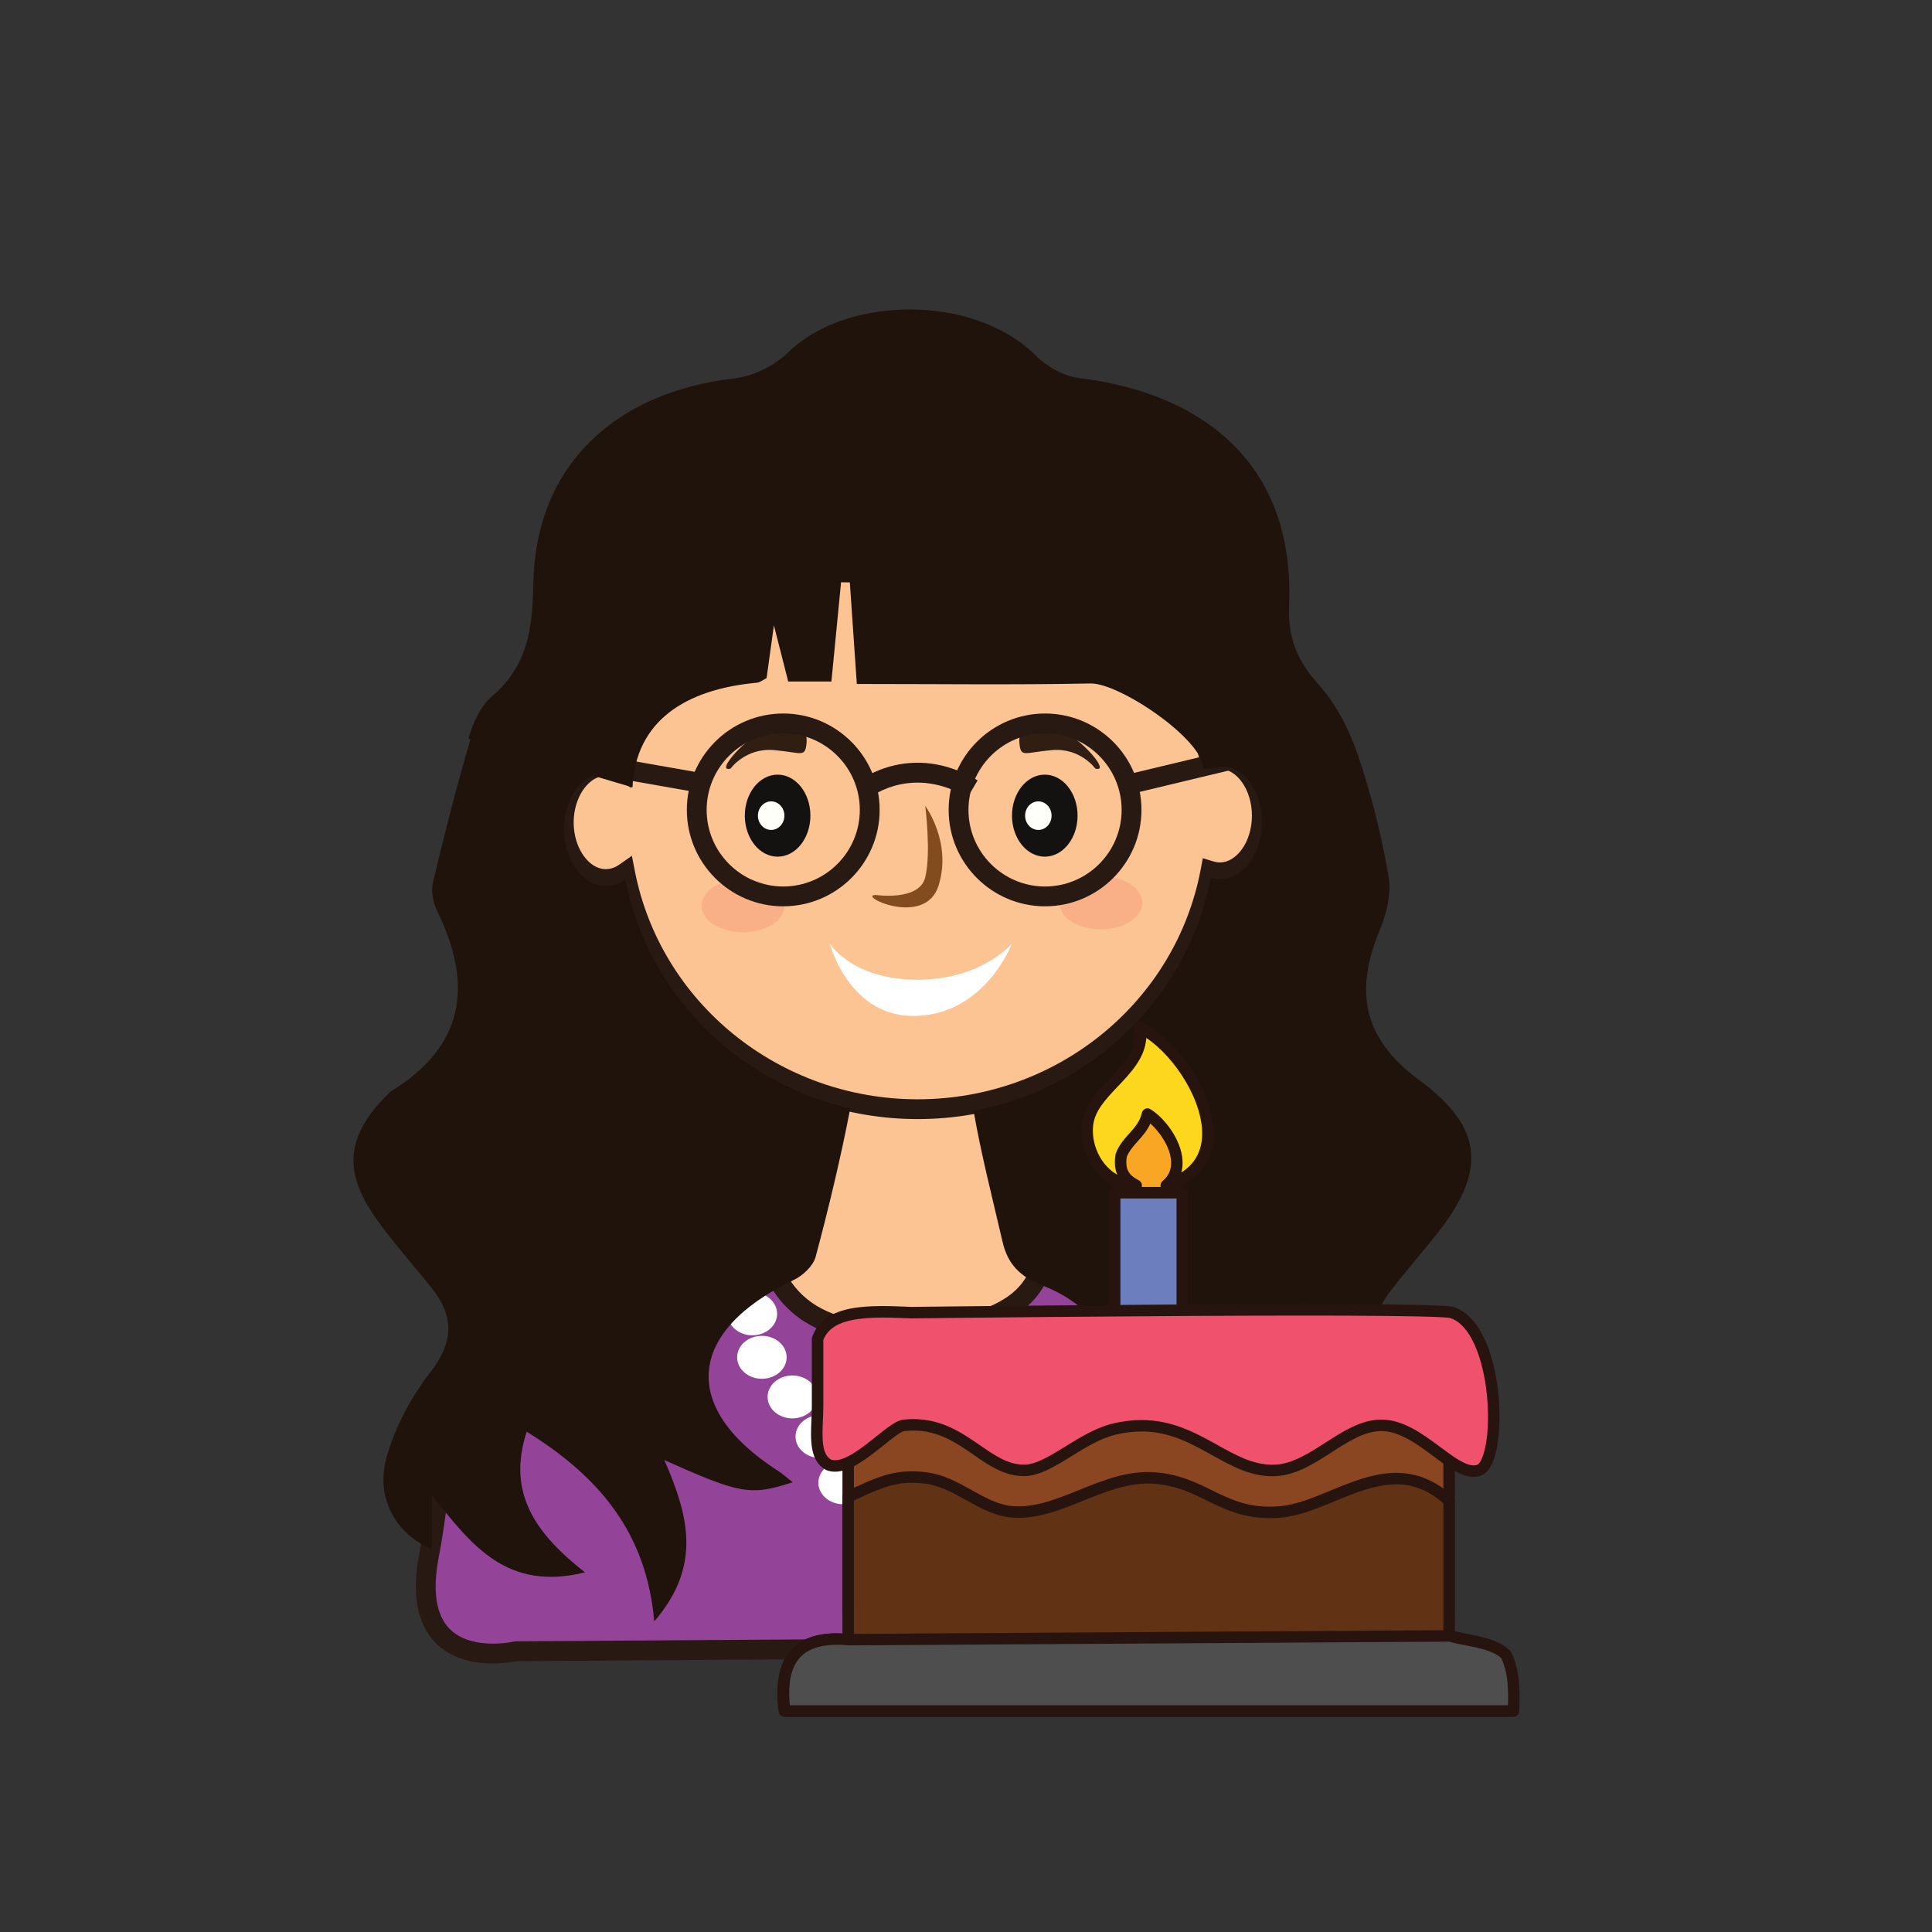 <?xml version="1.0" encoding="utf-8"?>
<!-- Generator: Adobe Illustrator 16.0.0, SVG Export Plug-In . SVG Version: 6.00 Build 0)  -->
<!DOCTYPE svg PUBLIC "-//W3C//DTD SVG 1.1//EN" "http://www.w3.org/Graphics/SVG/1.1/DTD/svg11.dtd">
<svg version="1.1" id="Layer_1" xmlns="http://www.w3.org/2000/svg" xmlns:xlink="http://www.w3.org/1999/xlink" x="0px" y="0px"
	 width="500px" height="500px" viewBox="0 0 500 500" enable-background="new 0 0 500 500" xml:space="preserve">
<rect x="0" y="0" width="500" height="500" fill="#333333" stroke="none"/>
<g id="Layer_1_copy_4">
	<g>
		<path fill="#FCC393" d="M207.671,279.973c0,0,1.303,16.393-7.57,21.6c-8.868,5.207-14.097,68.852-14.097,68.852l106.768,19.358
			l-11.649-69.843l-12.795-21.435c0,0-4.222-6.889-1.849-18.532C268.859,268.328,207.587,270.614,207.671,279.973z"/>
		<path fill="#281912" d="M293.557,390.573l-0.898-0.162l-107.341-19.46l0.05-0.58c0.215-2.613,5.359-64.039,14.408-69.354
			c8.422-4.937,7.271-20.832,7.259-20.994c-0.007-0.887,0.361-1.689,1.099-2.437c4.005-4.041,19.242-6.153,32.229-6.153
			c5.033,0,21.779,0.391,25.906,5.446c0.797,0.974,1.08,2.062,0.842,3.222c-2.301,11.262,1.725,18.002,1.769,18.065l12.876,21.663
			L293.557,390.573z M186.692,369.891l105.296,19.098l-11.481-68.827l-12.729-21.327c-0.174-0.286-4.327-7.236-1.926-18.991
			c0.162-0.774-0.031-1.483-0.58-2.155c-2.504-3.065-12.051-4.972-24.911-4.972c-14.594,0-28.056,2.482-31.319,5.774
			c-0.495,0.496-0.733,0.979-0.73,1.477c0.051,0.643,1.228,16.812-7.888,22.158C193.462,306.213,188.202,351.866,186.692,369.891z"
			/>
	</g>
	<g>
		<path fill="#934499" d="M198.342,305.064c0,0-9.521,41.146,33.773,39.762c48.791-1.562,37.031-26.01,38.275-42.869
			c0,0-4.471-0.839,36.117,8.525c40.584,9.365,53.697,20.604,59.94,98.652c3.124,22.479-30.593,16.857-30.593,16.857l-202.301,1.344
			c0,0-28.722,6.773-22.478-25.07C117.322,370.423,113.407,305.854,198.342,305.064z"/>
		<path fill="#281912" d="M127.572,430.503c-6.893,0-12.349-2.202-15.779-6.373c-4.082-4.96-5.168-12.479-3.232-22.358
			c0.804-4.074,1.441-8.778,2.121-13.758c4.6-33.771,11.555-84.806,87.637-85.512c0.719,0.002,1.525,0.346,2.021,0.96
			c0.491,0.606,0.677,1.414,0.5,2.177c-0.035,0.166-3.682,16.666,4.814,27.319c4.941,6.196,13.129,9.339,24.353,9.339
			c0.665,0,1.337-0.018,2.024-0.033c16.093-0.516,26.444-3.537,31.653-9.229c5.192-5.671,4.734-13.738,4.293-21.536
			c-0.17-2.971-0.343-6.039-0.191-8.923c-0.096-0.319-0.128-0.661-0.077-0.999c0.181-1.262,1.272-2.201,2.547-2.201
			c0.158,0,0.455,0.033,0.612,0.064c0.208,0.039,0.406,0.104,0.591,0.188c1.576,0.41,8.265,2.042,35.623,8.356
			c43.173,9.961,55.737,23.645,61.919,100.945c0.746,5.315-0.384,9.82-3.365,13.249c-5.037,5.786-14.282,7-21.151,7
			c-4.403,0-7.904-0.482-8.817-0.623l-201.829,1.343C133.005,430.068,130.597,430.503,127.572,430.503z M195.299,307.686
			c-68.76,1.947-74.979,47.575-79.537,81.019c-0.688,5.058-1.341,9.835-2.168,14.058c-1.629,8.299-0.903,14.393,2.156,18.113
			c3.062,3.724,8.123,4.501,11.822,4.501c3.056,0,5.376-0.524,5.4-0.534c0.183-0.041,0.378-0.063,0.567-0.066l202.298-1.343
			c0.111-0.007,0.291,0.009,0.438,0.032c0.035,0.007,3.62,0.592,8.208,0.592c5.802,0,13.519-0.905,17.282-5.238
			c1.998-2.293,2.698-5.346,2.145-9.328c-6.251-78.141-19.284-87.579-57.978-96.51c-16.625-3.834-27.846-6.455-33.076-7.724
			c0.014,1.896,0.125,3.884,0.24,5.949c0.479,8.448,1.021,18.019-5.632,25.29c-6.188,6.768-17.727,10.326-35.264,10.889
			c-0.75,0.023-1.477,0.035-2.194,0.035c-12.876,0-22.424-3.798-28.38-11.288C193.978,326.512,194.525,313.609,195.299,307.686z"/>
	</g>
	<g>
		<g>
			<path fill="#FFFFFF" d="M201.115,340.018c0,3.068-2.866,5.559-6.404,5.559c-3.539,0-6.405-2.489-6.405-5.559
				c0-3.065,2.866-5.554,6.405-5.554C198.249,334.464,201.115,336.952,201.115,340.018z"/>
		</g>
		<g>
			<path fill="#FFFFFF" d="M211.463,361.52c0,3.07-2.869,5.557-6.404,5.557c-3.539,0-6.405-2.485-6.405-5.557
				c0-3.063,2.866-5.552,6.405-5.552C208.594,355.968,211.463,358.456,211.463,361.52z"/>
		</g>
		<g>
			<path fill="#FFFFFF" d="M218.691,371.775c0,3.066-2.871,5.553-6.404,5.553c-3.543,0-6.407-2.485-6.407-5.553
				c0-3.065,2.864-5.555,6.407-5.555C215.82,366.221,218.691,368.709,218.691,371.775z"/>
		</g>
		<g>
			<path fill="#FFFFFF" d="M224.601,383.736c0,3.068-2.865,5.558-6.401,5.558c-3.539,0-6.408-2.489-6.408-5.558
				c0-3.064,2.869-5.553,6.408-5.553C221.735,378.184,224.601,380.671,224.601,383.736z"/>
		</g>
		<g>
			<path fill="#FFFFFF" d="M234.46,391.141c0,3.069-2.87,5.558-6.408,5.558c-3.536,0-6.405-2.487-6.405-5.558
				c0-3.064,2.869-5.553,6.405-5.553C231.59,385.588,234.46,388.076,234.46,391.141z"/>
		</g>
		<g>
			<path fill="#FFFFFF" d="M248.259,390.004c0,3.064-2.871,5.553-6.41,5.553c-3.534,0-6.405-2.486-6.405-5.553
				c0-3.068,2.871-5.557,6.405-5.557C245.388,384.448,248.259,386.936,248.259,390.004z"/>
		</g>
		<g>
			<path fill="#FFFFFF" d="M259.424,384.307c0,3.07-2.871,5.555-6.404,5.555c-3.54,0-6.41-2.483-6.41-5.555
				c0-3.067,2.87-5.554,6.41-5.554C256.553,378.753,259.424,381.239,259.424,384.307z"/>
		</g>
		<g>
			<path fill="#FFFFFF" d="M268.618,375.195c0,3.066-2.865,5.554-6.404,5.554c-3.534,0-6.403-2.487-6.403-5.554
				c0-3.069,2.869-5.555,6.403-5.555C265.753,369.641,268.618,372.125,268.618,375.195z"/>
		</g>
		<g>
			<path fill="#FFFFFF" d="M274.536,364.941c0,3.065-2.866,5.55-6.405,5.55s-6.404-2.483-6.404-5.55c0-3.07,2.865-5.553,6.404-5.553
				S274.536,361.871,274.536,364.941z"/>
		</g>
		<g>
			<path fill="#FFFFFF" d="M279.132,354.684c0,3.07-2.866,5.559-6.405,5.559c-3.537,0-6.401-2.487-6.401-5.559
				c0-3.064,2.864-5.553,6.401-5.553C276.266,349.131,279.132,351.619,279.132,354.684z"/>
		</g>
		<g>
			<path fill="#FFFFFF" d="M203.579,351.268c0,3.067-2.866,5.559-6.404,5.559c-3.54,0-6.406-2.49-6.406-5.559
				c0-3.064,2.866-5.553,6.406-5.553C200.713,345.715,203.579,348.203,203.579,351.268z"/>
		</g>
	</g>
	<g>
		<path fill="#FFFFFF" d="M284.945,343.581c0,3.065-2.871,5.551-6.409,5.551c-3.536,0-6.401-2.485-6.401-5.551
			c0-3.067,2.865-5.558,6.401-5.558C282.074,338.023,284.945,340.514,284.945,343.581z"/>
	</g>
	<g>
		<g>
			<path fill="#FCC393" d="M315.668,196.425c-0.887,0-1.743,0.181-2.569,0.45c-7.059-34.5-38.217-60.505-75.605-60.505
				c-38.379,0-70.108,27.407-76.038,63.268c-1.417-0.907-2.985-1.456-4.651-1.456c-6.019,0-10.897,6.57-10.897,14.669
				c0,8.108,4.879,14.678,10.897,14.678c1.797,0,3.476-0.641,4.963-1.69c6.782,34.851,38.082,61.218,75.727,61.218
				c37.802,0,69.191-26.598,75.786-61.671c0.771,0.238,1.563,0.38,2.39,0.38c6.022,0,10.898-6.57,10.898-14.67
				C326.566,202.992,321.69,196.425,315.668,196.425z"/>
		</g>
		<g>
			<path fill="#281912" d="M237.492,289.619c-37.061,0-69.128-25.045-77.531-60.026c-1.034,0.334-2.087,0.499-3.158,0.499
				c-7.421,0-13.46-7.734-13.46-17.241c0-9.502,6.039-17.232,13.46-17.232c0.921,0,1.832,0.123,2.728,0.37
				c7.562-36.223,39.826-62.182,77.962-62.182c36.979,0,69.188,25.118,77.565,60.076c7.746-0.5,14.07,7.45,14.07,17.214
				c0,9.506-6.036,17.233-13.461,17.233c-0.122,0-0.249,0-0.372-0.003C307.377,263.989,275.059,289.619,237.492,289.619z
				 M163.53,221.477l0.756,3.874c6.663,34.27,37.451,59.143,73.206,59.143c35.96,0,66.775-25.059,73.267-59.581l0.529-2.809
				l2.73,0.83c0.604,0.18,1.144,0.27,1.648,0.27c4.52,0,8.335-5.545,8.335-12.108s-3.815-12.111-8.335-12.111
				c-0.522,0-1.099,0.108-1.77,0.327l-2.732,0.896l-0.576-2.817c-6.929-33.871-37.672-58.456-73.098-58.456
				c-36.742,0-67.653,25.704-73.509,61.124l-0.635,3.834l-3.276-2.094c-5.645-3.608-11.604,2.924-11.604,11.054
				c0,8.254,6.145,14.87,11.83,10.894L163.53,221.477z"/>
		</g>
	</g>
	<g>
		<path fill="#141211" d="M209.731,211.087c0,5.864-3.801,10.617-8.488,10.617c-4.684,0-8.485-4.753-8.485-10.617
			c0-5.86,3.802-10.612,8.485-10.612C205.931,200.475,209.731,205.228,209.731,211.087z"/>
	</g>
	<g>
		<path fill="#FFFFFA" d="M202.999,211.095c0,2.041-1.53,3.692-3.424,3.692c-1.895,0-3.425-1.652-3.425-3.692
			c0-2.044,1.53-3.7,3.425-3.7C201.469,207.395,202.999,209.051,202.999,211.095z"/>
	</g>
	<g>
		<path fill="#141211" d="M278.874,211.087c0,5.864-3.8,10.617-8.483,10.617c-4.685,0-8.488-4.753-8.488-10.617
			c0-5.86,3.805-10.612,8.488-10.612S278.874,205.228,278.874,211.087z"/>
	</g>
	<g>
		<path fill="#FFFFFA" d="M272.146,211.095c0,2.041-1.535,3.692-3.424,3.692c-1.895,0-3.423-1.652-3.423-3.692
			c0-2.044,1.528-3.7,3.423-3.7C270.609,207.395,272.146,209.051,272.146,211.095z"/>
	</g>
	<g>
		<path fill="#834C1F" d="M226.729,231.622c0,0,11.185,1.664,12.726-4.581c1.545-6.244,0-18.463,0-18.463s6.936,9.307,3.469,20.545
			C239.455,240.359,221.388,231.525,226.729,231.622z"/>
	</g>
	<g opacity="0.7">
		<g>
			<path fill="#F9A880" d="M202.999,234.399c0,3.796-4.792,6.867-10.713,6.867c-5.91,0-10.708-3.07-10.708-6.867
				c0-3.796,4.798-6.87,10.708-6.87C198.207,227.529,202.999,230.603,202.999,234.399z"/>
		</g>
	</g>
	<g opacity="0.7">
		<g>
			<path fill="#F9A880" d="M295.631,233.654c0,3.796-4.795,6.866-10.713,6.866c-5.913,0-10.713-3.069-10.713-6.866
				c0-3.797,4.8-6.867,10.713-6.867C290.836,226.787,295.631,229.857,295.631,233.654z"/>
		</g>
	</g>
	<g>
		<path fill="#FFFFFF" d="M214.741,244.178c0,0,5.015,19.562,22.751,18.732c17.73-0.838,24.41-18.732,24.41-18.732
			s-7.83,9.378-24.41,9.378C220.459,253.557,214.741,244.178,214.741,244.178z"/>
	</g>
	<g>
		<path fill="#301E12" d="M189.069,198.915c0,0,3.861-5.417,11.186-4.791c7.328,0.623,8.096,2.083,8.484-1.871
			c0.385-3.958-3.085-4.788-8.484-4.162C194.861,188.713,184.447,200.167,189.069,198.915z"/>
	</g>
	<g>
		<path fill="#301E12" d="M283.475,198.915c0,0-3.854-5.417-11.183-4.791c-7.323,0.623-8.097,2.083-8.479-1.871
			c-0.389-3.958,3.09-4.788,8.479-4.162C277.693,188.713,288.104,200.167,283.475,198.915z"/>
	</g>
	<g>
		<g>
			<path fill="#281912" d="M250.391,206.361c-13.947-8.318-24.514-0.507-24.956-0.173l-3.132-4.054
				c0.554-0.43,13.676-10.332,30.712-0.18L250.391,206.361z"/>
		</g>
		<g>
			
				<rect x="304.185" y="183.751" transform="matrix(-0.233 -0.972 0.972 -0.233 184.487 544.077)" fill="#281912" width="5.125" height="31.106"/>
		</g>
		<g>
			
				<rect x="141.295" y="196.591" transform="matrix(-0.985 -0.173 0.173 -0.985 285.959 423.217)" fill="#281912" width="40.233" height="5.126"/>
		</g>
		<g>
			<path fill="#281912" d="M202.698,234.553c-13.754,0-24.944-11.193-24.944-24.949c0-13.755,11.19-24.948,24.944-24.948
				c13.757,0,24.95,11.193,24.95,24.948C227.648,223.36,216.455,234.553,202.698,234.553z M202.698,189.782
				c-10.928,0-19.818,8.891-19.818,19.822c0,10.928,8.891,19.819,19.818,19.819c10.932,0,19.823-8.891,19.823-19.819
				C222.521,198.673,213.63,189.782,202.698,189.782z"/>
		</g>
		<g>
			<path fill="#281912" d="M270.456,234.553c-13.756,0-24.945-11.193-24.945-24.949c0-13.755,11.189-24.948,24.945-24.948
				c13.755,0,24.952,11.193,24.952,24.948C295.408,223.36,284.211,234.553,270.456,234.553z M270.456,189.782
				c-10.929,0-19.819,8.891-19.819,19.822c0,10.928,8.893,19.819,19.819,19.819c10.933,0,19.821-8.891,19.821-19.819
				C290.277,198.673,281.389,189.782,270.456,189.782z"/>
		</g>
	</g>
	<g>
		<path fill="#20130B" d="M121.214,191.168c1.149-3.9,3.001-8.299,6.059-10.908c9.525-8.131,10.529-17.937,10.752-29.33
			c0.587-30.112,20.694-49.399,52.168-53.026c4.834-0.557,10.29-3.318,13.69-6.64c15.357-15.012,48.271-14.904,63.518,0.344
			c2.972,2.974,7.605,5.698,11.798,6.211c35.381,4.312,55.275,25.139,53.896,58.291c-0.35,8.307,1.867,14.401,7.589,20.71
			c4.681,5.152,8.022,11.846,10.252,18.367l-39.432,3.823c-0.16-7.75-21.84-22.266-29.235-22.128
			c-19.729,0.388-39.48,0.13-60.525,0.13c-0.63-9.206-1.218-17.748-1.806-26.286c-0.753-0.011-1.514-0.022-2.271-0.034
			c-0.815,8.38-1.633,16.764-2.501,25.682c-3.655,0-7.228,0-11.182,0c-1.045-4.115-2.04-8.019-3.696-14.55
			c-0.872,6.27-1.375,9.885-1.899,13.674c-0.798,0.384-1.646,1.111-2.565,1.195c-18.4,1.698-31.362,9.863-32.13,27.077
			L121.214,191.168z"/>
	</g>
	<g>
		<path fill="#20130B" d="M360.302,354.578c-5.518-7.122-5.883-13.289-0.727-20.074c3.754-4.938,7.839-9.648,11.743-14.488
			c13.31-16.498,13.056-27.92-3.988-40.464c-15.121-11.128-16.593-23.53-10.241-38.908c1.771-4.299,3.04-9.445,2.269-13.859
			c-1.846-10.571-4.428-21.114-7.907-31.312c-2.229-6.524-5.571-13.214-10.252-18.367c-5.722-6.309-7.938-12.403-7.592-20.71
			c1.383-33.152-18.514-53.981-53.895-58.291c-4.192-0.515-8.825-3.237-11.797-6.213c-15.246-15.247-48.159-15.357-63.519-0.344
			c-3.399,3.322-8.855,6.084-13.689,6.641c-31.477,3.626-51.58,22.915-52.169,53.027c-0.222,11.389-1.228,21.195-10.75,29.329
			c-3.059,2.609-4.913,7.005-6.063,10.909c-3.588,12.188-6.728,24.495-9.666,36.841c-0.555,2.302,0,5.225,1.066,7.428
			c9.054,18.562,7.693,34.65-11.956,46.718c-0.277,0.177-0.485,0.449-0.72,0.685c-10.689,10.599-11.854,19.669-3.361,31.873
			c4.449,6.401,9.798,12.249,14.674,18.385c5.817,7.326,5.66,13.987-0.385,21.757c-5.075,6.527-9.175,14.286-11.35,22.077
			c-2.963,10.625,2.597,19.882,11.76,23.746c0-3.923,0-7.888,0-14.015c10.3,13.029,19.398,24.941,39.601,19.984
			c-12.691-10.01-20.283-20.418-15.077-36.41c19.162,11.844,31.069,26.57,33.005,49.09c12.632-14.602,8.624-27.875,2.625-41.745
			c19.738,8.841,22.268,9.276,33.219,5.739c-1.499-1.168-2.634-2.197-3.913-3.024c-25.289-16.283-23.546-36.072,4.178-49.326
			c2.408-1.151,5.041-3.678,5.668-6.01c3.385-12.663,6.442-25.422,8.933-38.261c0.003-0.045,0-0.1,0.007-0.146
			c-29.513-6.708-52.506-29.984-58.196-59.253c-1.495,1.045-3.174,1.691-4.963,1.691c-6.022,0-10.902-6.574-10.902-14.678
			c0-8.096,4.88-14.67,10.902-14.67c1.666,0,3.229,0.545,4.648,1.456c5.928-35.861,37.659-63.269,76.033-63.269
			c37.395,0,68.551,26.001,75.609,60.506c0.826-0.269,1.684-0.454,2.571-0.454c6.017,0,10.896,6.571,10.896,14.674
			c0,8.096-4.88,14.67-10.896,14.67c-0.823,0-1.618-0.146-2.391-0.38c-5.733,30.497-30.221,54.573-61.366,60.34
			c0.006,0.045,0.004,0.092,0.006,0.131c1.977,11.313,4.865,22.481,7.459,33.693c1.287,5.587,4.209,9.016,10.521,11.464
			c20.883,8.083,24.473,29.521,7.792,43.218c-3.358,2.758-7.155,5.059-10.755,7.566c0.454,1.115,0.903,2.229,1.354,3.343
			c10.264-2.319,20.529-4.642,30.598-6.925c-7.369,21.572-6.176,31.715,4.625,38.09c0.558-21.533,13.268-35.588,32.335-47.361
			c4.679,16.086-2.556,26.42-15.39,35.983c20.554,5.625,29.51-7.146,40.731-20.536c-0.548,7.008-0.883,11.227-1.241,15.787
			c10.307-6.201,14.981-14.475,11.858-25.367C369.643,368.788,365.377,361.124,360.302,354.578z"/>
	</g>
	<g>
		<g>
			<g>
				<path fill="#FAA625" d="M305.183,299.029c0,8.045-3.676,14.568-8.206,14.568c-4.535,0-8.211-6.523-8.211-14.568
					c0-8.043,3.676-14.567,8.211-14.567C301.507,284.461,305.183,290.986,305.183,299.029z"/>
			</g>
			<g>
				<path fill="#27140E" d="M296.977,313.809c-4.646,0-8.424-6.627-8.424-14.779c0-8.147,3.776-14.778,8.424-14.778
					c4.642,0,8.418,6.631,8.418,14.778C305.395,307.182,301.617,313.809,296.977,313.809z M296.977,284.673
					c-4.412,0-7.996,6.438-7.996,14.354c0,7.914,3.584,14.354,7.996,14.354c4.406,0,7.991-6.44,7.991-14.354
					S301.383,284.673,296.977,284.673z"/>
			</g>
		</g>
		<g>
			<g>
				<path fill="#6D7EBE" d="M288.477,339.811c0-10.381,0-20.759,0-31.142c5.828,0,11.662,0,17.494,0c0,9.998,0,20.91,0,30.905
					L288.477,339.811z"/>
			</g>
			<g>
				<path fill="#27140E" d="M288.477,341.294c-0.392,0-0.769-0.153-1.05-0.425c-0.278-0.281-0.438-0.663-0.438-1.061v-31.141
					c0-0.82,0.665-1.484,1.487-1.484h17.493c0.819,0,1.486,0.664,1.486,1.484v30.905c0,0.813-0.653,1.478-1.468,1.483l-17.493,0.235
					C288.486,341.294,288.48,341.294,288.477,341.294z M289.959,310.156v28.146l14.528-0.195v-27.951H289.959z"/>
			</g>
		</g>
		<g>
			<g>
				<rect x="219.506" y="361.417" fill="#894620" width="155.523" height="55.896"/>
			</g>
			<g>
				<path fill="#27140E" d="M375.029,418.798H219.506c-0.818,0-1.483-0.665-1.483-1.485v-55.896c0-0.818,0.665-1.486,1.483-1.486
					h155.523c0.821,0,1.486,0.668,1.486,1.486v55.896C376.517,418.133,375.852,418.798,375.029,418.798z M220.992,415.83h152.551
					V362.9H220.992V415.83z"/>
			</g>
		</g>
		<g>
			<g>
				<path fill="#F0516C" d="M235.89,339.716c-10.828-0.462-21.598-0.86-24.3,6.8c0,5.156,0,11.407,0,17.494
					c0,5.825-1.356,12.836,2.878,15.098c5.975,2.287,15.789-9.842,19.477-10.232c14.84-1.578,20.584,11.673,31.105,11.661
					c6.591-0.009,14.599-8.601,23.326-10.688c19.688-4.72,28.05,11.411,41.798,10.688c9.706-0.509,17.921-11.608,27.215-11.661
					c10.214-0.062,18.975,13.609,25.275,11.661c6.298-1.948,5.664-36.568-6.806-40.819
					C371.088,338.086,235.89,339.716,235.89,339.716z"/>
			</g>
			<g>
				<path fill="#27140E" d="M381.373,382.211L381.373,382.211c-3.246,0-6.517-2.439-10.311-5.27
					c-4.141-3.084-8.832-6.584-13.605-6.584h-0.056c-4.259,0.026-8.394,2.682-12.772,5.496c-4.508,2.896-9.172,5.893-14.379,6.166
					c-6.225,0.326-11.261-2.477-16.595-5.449c-5.388-3-10.959-6.106-18.244-6.106c-2.149,0-4.402,0.279-6.688,0.822
					c-3.904,0.938-7.723,3.295-11.416,5.571c-4.304,2.651-8.367,5.156-12.257,5.164c-5.095,0-8.999-2.695-13.13-5.556
					c-4.438-3.065-9.03-6.239-15.558-6.239c-0.739,0-1.499,0.041-2.265,0.123c-0.948,0.1-3.441,2.102-5.446,3.703
					c-3.989,3.2-8.509,6.824-12.562,6.824c-0.762,0-1.487-0.13-2.156-0.385c-0.057-0.023-0.111-0.051-0.168-0.077
					c-4.23-2.261-3.993-7.708-3.767-12.976c0.055-1.145,0.104-2.33,0.104-3.432v-17.494c0-0.169,0.027-0.334,0.086-0.49
					c2.486-7.058,10.636-8.008,18.273-8.008c2.486,0,5.122,0.109,7.447,0.211c1.855-0.023,60.979-0.728,101.537-0.728
					c36.538,0,38.187,0.565,38.894,0.808c8.304,2.831,11.896,17.086,11.724,29.137c-0.059,3.92-0.653,13.18-4.961,14.51
					C382.549,382.126,381.969,382.211,381.373,382.211z M357.457,367.387c5.758,0,10.871,3.812,15.379,7.176
					c3.231,2.404,6.278,4.68,8.537,4.68l0,0c0.304,0,0.58-0.038,0.85-0.123c1.126-0.35,2.76-4.217,2.87-11.717
					c0.08-5.744-0.772-11.754-2.344-16.481c-1.245-3.752-3.535-8.497-7.37-9.804c-0.868-0.233-6.98-0.643-37.933-0.643
					c-40.985,0-100.942,0.715-101.542,0.724c-0.021,0-0.054,0-0.08-0.003c-2.307-0.096-4.922-0.207-7.362-0.207
					c-9.188,0-13.816,1.734-15.39,5.794v17.229c0,1.169-0.052,2.382-0.104,3.56c-0.195,4.502-0.38,8.756,2.115,10.182
					c0.307,0.107,0.641,0.157,1.006,0.157c3.009,0,7.278-3.421,10.704-6.173c2.89-2.314,5.176-4.146,6.994-4.34
					c0.864-0.092,1.729-0.139,2.574-0.139c7.453,0,12.656,3.598,17.249,6.771c3.899,2.695,7.271,5.021,11.427,5.021
					c3.06,0,6.774-2.294,10.709-4.718c3.894-2.4,7.92-4.884,12.284-5.928c2.514-0.604,4.996-0.906,7.381-0.906
					c8.062,0,14.24,3.441,19.691,6.48c4.703,2.619,9.146,5.097,14.172,5.097c0.271,0,0.546-0.007,0.821-0.021
					c4.419-0.231,8.745-3.013,12.926-5.697c4.542-2.92,9.241-5.938,14.359-5.969h0.077V367.387z"/>
			</g>
		</g>
		<g>
			<g>
				<path fill="#623214" d="M375.029,388.377c0,11.662,0,23.328,0,34.99c5.084,1.397,11.347,1.614,14.583,4.859
					c1.874,3.632,2.315,8.698,1.942,14.583c-62.857,0-125.72,0-188.572,0c-1.794-13.457,3.62-19.712,16.522-18.473
					c0-12.31,0-24.62,0-36.935c7.97-3.771,12.519-5.977,20.41-4.861c8.166,1.154,14.417,8.284,22.362,8.749
					c12.478,0.735,23.682-9.96,36.935-8.749c13.049,1.193,17.416,9.959,32.076,8.749
					C345.023,390.157,359.901,374.468,375.029,388.377z"/>
			</g>
			<g>
				<path fill="#27140E" d="M391.556,444.292H202.983c-0.745,0-1.375-0.548-1.471-1.285c-0.95-7.129,0.08-12.465,3.062-15.871
					c2.574-2.94,6.569-4.434,11.872-4.434c0.512,0,1.035,0.013,1.576,0.045v-35.343c0-0.573,0.33-1.096,0.849-1.344l0.289-0.135
					c6.57-3.107,10.908-5.156,16.86-5.156c1.313,0,2.659,0.103,4.106,0.307c4.197,0.591,7.836,2.613,11.358,4.57
					c3.646,2.025,7.089,3.938,10.879,4.162c0.38,0.021,0.769,0.033,1.156,0.033c5.297,0,10.396-2.064,15.801-4.244
					c5.632-2.279,11.453-4.635,17.769-4.635c0.758,0,1.517,0.034,2.257,0.1c6.024,0.555,10.247,2.627,14.336,4.635
					c4.424,2.171,8.604,4.223,14.9,4.223l0,0c0.834,0,1.706-0.039,2.582-0.107c4.188-0.347,8.538-2.138,13.138-4.037
					c5.49-2.264,11.162-4.601,17.036-4.601c5.414,0,10.225,1.998,14.694,6.108c0.307,0.279,0.482,0.677,0.482,1.095v33.837
					c1.062,0.253,2.175,0.475,3.264,0.688c4.05,0.795,8.237,1.622,10.885,4.276c0.104,0.105,0.195,0.229,0.265,0.367
					c1.85,3.574,2.541,8.602,2.111,15.354C392.985,443.685,392.339,444.292,391.556,444.292z M204.306,441.323h185.84
					c0.223-5.361-0.354-9.364-1.748-12.2c-2.041-1.902-5.677-2.615-9.191-3.307c-1.518-0.301-3.094-0.609-4.567-1.017
					c-0.646-0.177-1.096-0.761-1.096-1.433V389.04c-3.759-3.293-7.758-4.896-12.204-4.896c-5.286,0-10.686,2.224-15.902,4.375
					c-4.61,1.902-9.377,3.864-14.025,4.25c-0.96,0.082-1.909,0.123-2.827,0.123l0,0c-6.986,0-11.677-2.307-16.211-4.529
					c-4.023-1.977-7.818-3.84-13.294-4.34c-0.653-0.062-1.319-0.092-1.988-0.092c-5.734,0-11.287,2.244-16.66,4.416
					c-5.421,2.192-11.033,4.465-16.908,4.465c-0.445,0-0.894-0.013-1.334-0.037c-4.461-0.262-8.364-2.438-12.143-4.53
					c-3.436-1.911-6.682-3.716-10.332-4.231c-1.314-0.187-2.521-0.277-3.692-0.277c-5.126,0-9.134,1.822-15.028,4.607v35.994
					c0,0.419-0.18,0.82-0.488,1.1c-0.311,0.283-0.727,0.42-1.137,0.381c-5.92-0.573-10.159,0.531-12.562,3.272
					C204.586,431.632,203.744,435.744,204.306,441.323z"/>
			</g>
		</g>
		<g>
			<g>
				<path fill="#4E4E4E" d="M219.62,424.338c-12.902-1.239-18.312,5.016-16.521,18.473c62.857,0,125.715,0,188.573,0
					c0.375-5.885-0.065-10.951-1.945-14.583c-3.23-3.245-9.498-3.462-14.582-4.859L219.62,424.338z"/>
			</g>
			<g>
				<path fill="#27140E" d="M391.672,444.292H203.099c-0.742,0-1.375-0.548-1.472-1.285c-0.949-7.129,0.081-12.469,3.066-15.871
					c3.051-3.489,8.084-4.934,14.996-4.277l155.448-0.973c0.142-0.005,0.27,0.021,0.399,0.055c1.376,0.376,2.894,0.677,4.356,0.964
					c4.055,0.795,8.241,1.622,10.885,4.276c0.107,0.109,0.195,0.229,0.267,0.367c1.852,3.574,2.54,8.596,2.109,15.354
					C393.104,443.685,392.454,444.292,391.672,444.292z M204.42,441.323h185.845c0.221-5.361-0.354-9.364-1.748-12.2
					c-2.04-1.902-5.676-2.615-9.193-3.307c-1.454-0.285-2.948-0.58-4.37-0.963l-155.323,0.972c-0.047,0-0.096-0.002-0.146-0.007
					c-5.921-0.573-10.158,0.531-12.561,3.272C204.7,431.632,203.858,435.744,204.42,441.323z"/>
			</g>
		</g>
		<g>
			<g>
				<path fill="#FDD71E" d="M295.021,265.969c12.479,5.924,28.687,34.084,6.804,40.824c6.552-5.486-0.065-15.469-4.86-18.466
					c-1.041,4.786-5.21,6.45-6.805,10.688c-0.746,4.639,1.371,6.406,3.889,7.776c-7.881,0.05-13.355-8.015-12.638-15.554
					C282.336,281.573,296.982,276.697,295.021,265.969z"/>
			</g>
			<g>
				<path fill="#27140E" d="M293.975,308.279c-3.682,0-7.166-1.598-9.806-4.506c-3.085-3.39-4.668-8.131-4.237-12.672
					c0.469-4.881,3.924-8.519,7.262-12.039c3.758-3.953,7.305-7.688,6.363-12.828c-0.101-0.547,0.114-1.104,0.557-1.441
					c0.441-0.342,1.041-0.402,1.545-0.169c8.995,4.276,19.205,18.628,18.382,30.045c-0.334,4.625-2.647,10.735-11.776,13.546
					c-0.676,0.203-1.404-0.091-1.739-0.716c-0.34-0.616-0.191-1.39,0.35-1.841c1.625-1.366,2.343-3.076,2.193-5.234
					c-0.253-3.654-2.917-7.47-5.353-9.656c-0.839,1.871-2.096,3.274-3.238,4.549c-1.149,1.289-2.24,2.502-2.871,4.088
					c-0.557,3.736,1.025,4.927,3.154,6.086c0.596,0.324,0.895,1.012,0.729,1.664c-0.167,0.662-0.753,1.119-1.433,1.127h-0.082
					V308.279z M296.66,268.616c-0.314,5.126-3.999,9.007-7.312,12.491c-3.131,3.301-6.089,6.412-6.457,10.274
					c-0.357,3.724,0.944,7.611,3.478,10.397c0.834,0.918,1.774,1.67,2.784,2.242c-0.584-1.332-0.814-3.026-0.461-5.244
					c0.021-0.096,0.047-0.191,0.078-0.283c0.817-2.176,2.178-3.694,3.496-5.162c1.418-1.583,2.758-3.081,3.248-5.325
					c0.103-0.471,0.43-0.864,0.875-1.052c0.444-0.188,0.956-0.143,1.363,0.111c3.784,2.369,7.92,7.935,8.275,13.147
					c0.076,1.134-0.022,2.214-0.3,3.22c3.271-2.065,5.063-5.076,5.35-8.982C311.73,285.373,304.138,273.596,296.66,268.616z"/>
			</g>
		</g>
	</g>
</g>
</svg>
